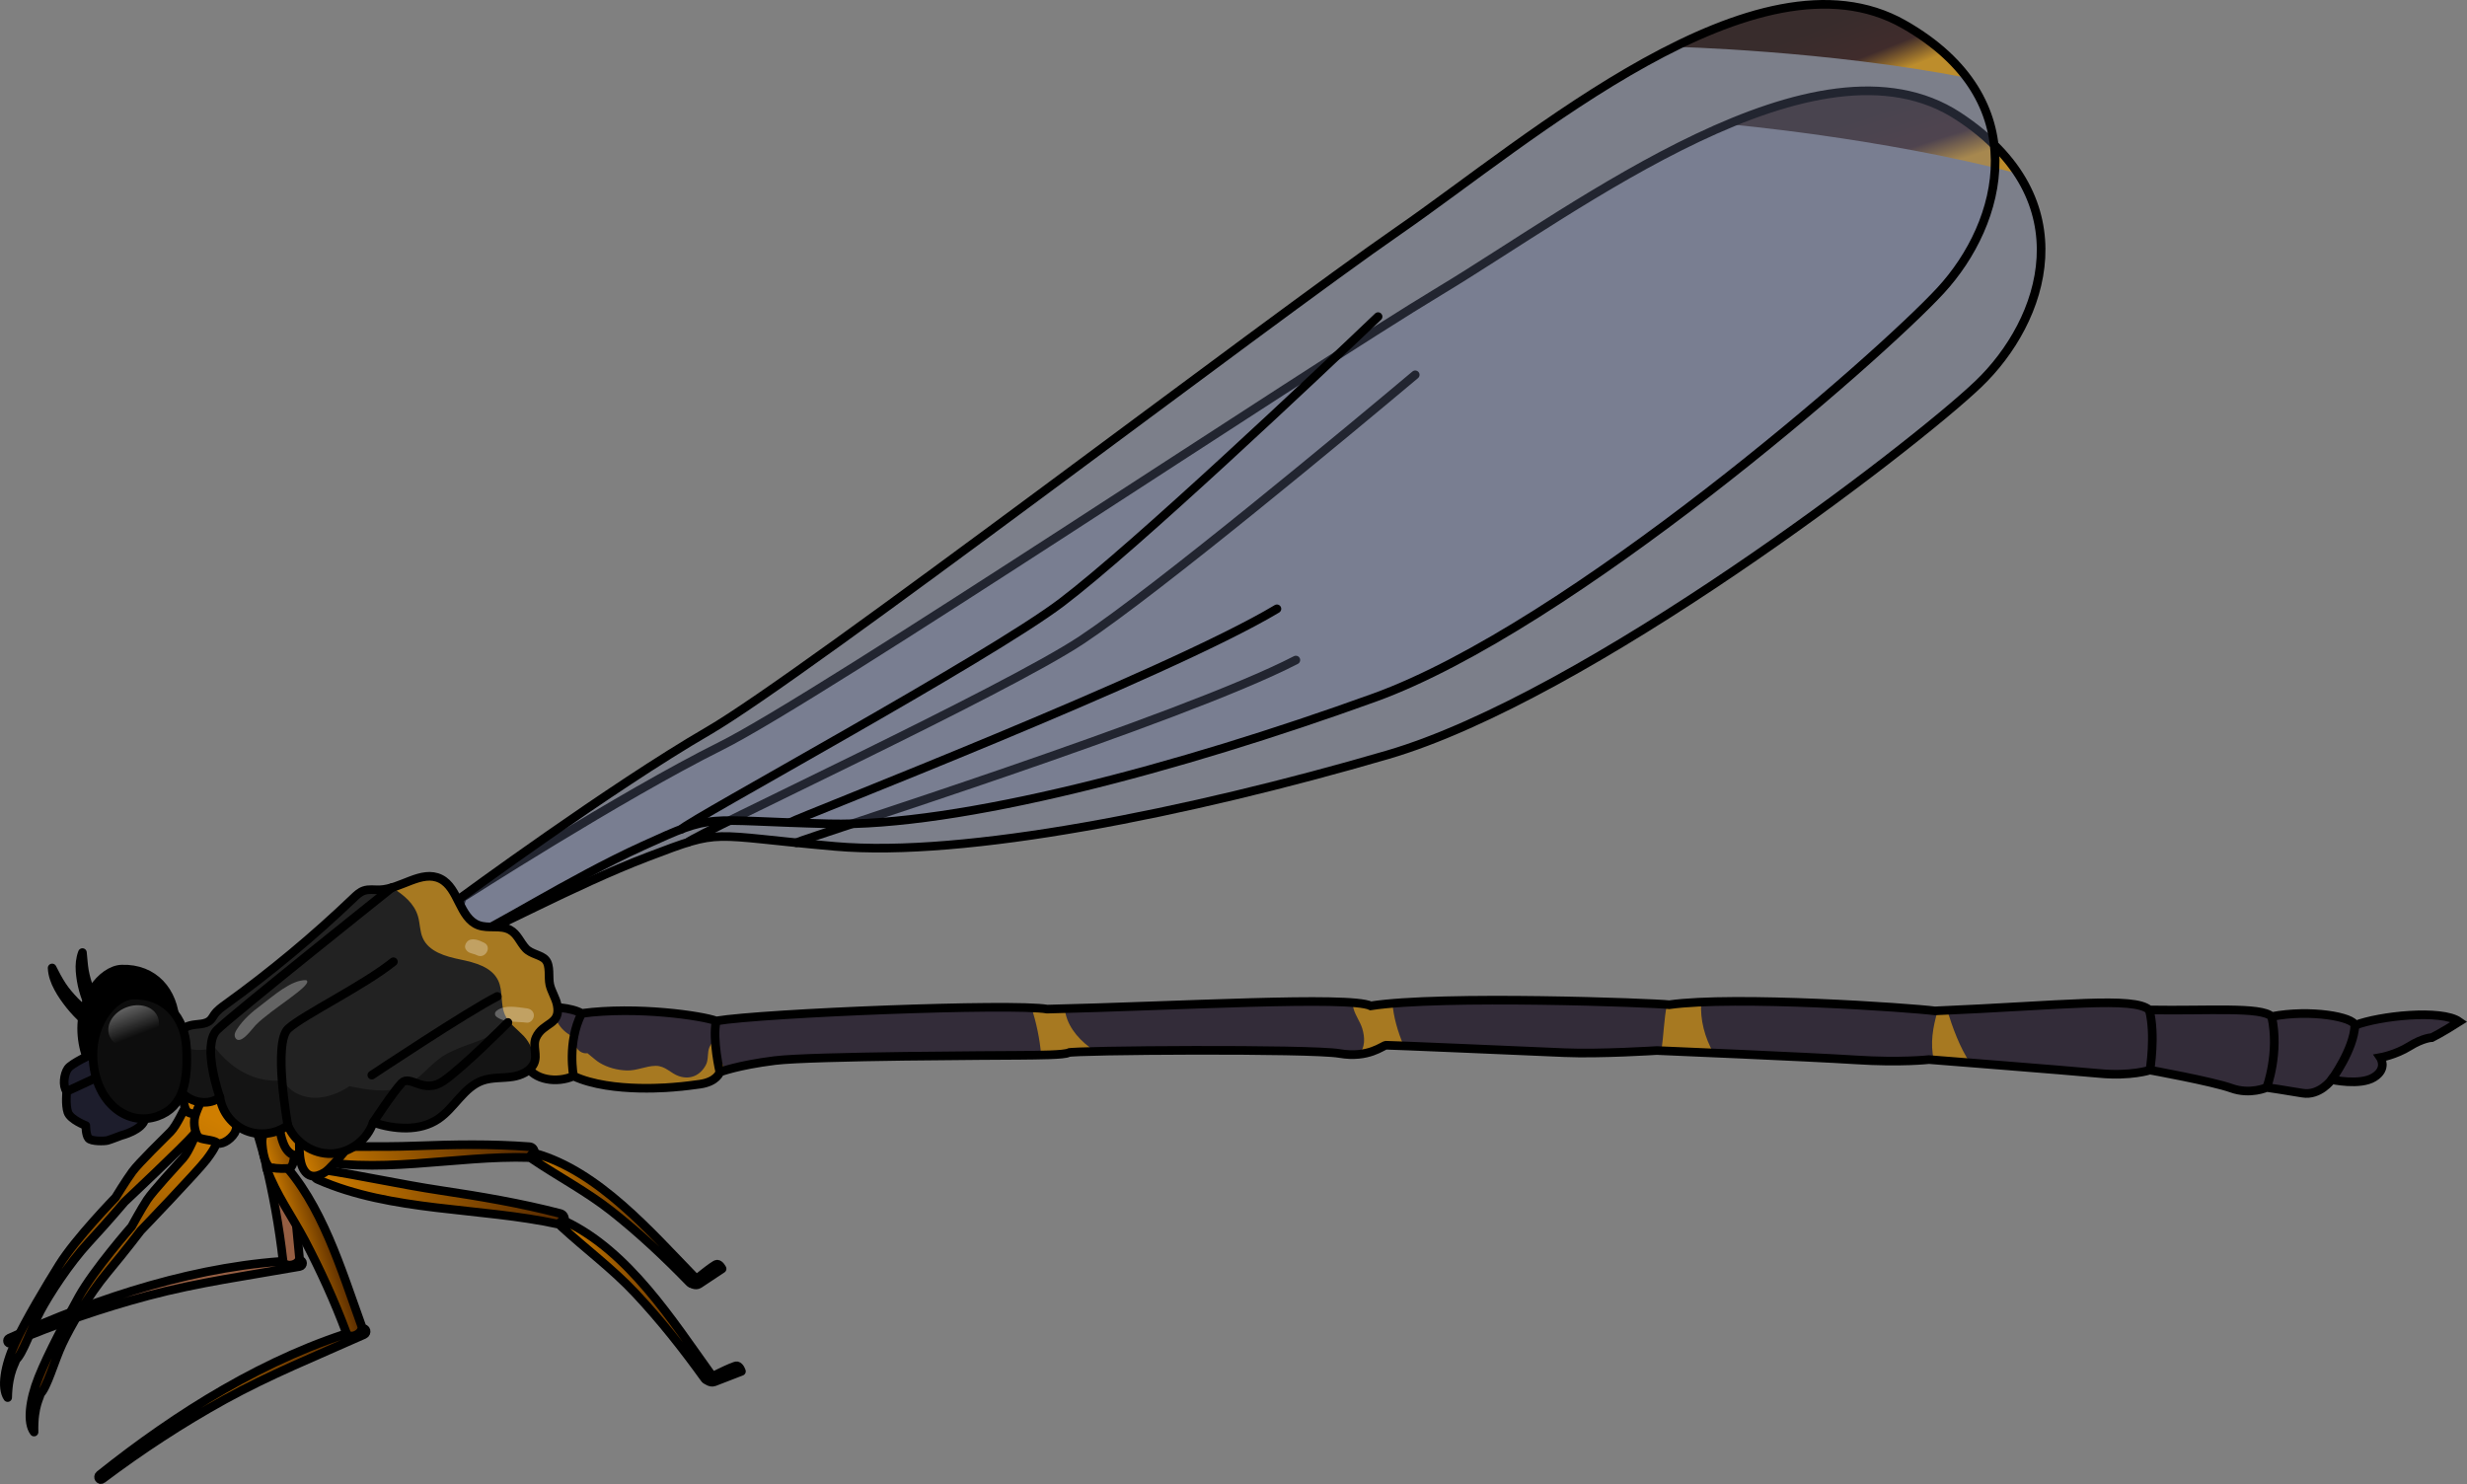 <?xml version="1.0" encoding="utf-8"?>
<!-- Generator: Adobe Illustrator 22.0.0, SVG Export Plug-In . SVG Version: 6.00 Build 0)  -->
<svg version="1.1" id="Layer_1" xmlns="http://www.w3.org/2000/svg" xmlns:xlink="http://www.w3.org/1999/xlink" x="0px" y="0px"
	 width="285.308px" height="171.639px" viewBox="0 0 285.308 171.639" enable-background="new 0 0 285.308 171.639"
	 xml:space="preserve">
<rect x="0" y="0" width="285.308" height="171.639" fill="#808080" stroke="none"/>
<g>
	<g>
		<path fill="#955E43" stroke="#000000" stroke-linecap="round" stroke-linejoin="round" stroke-miterlimit="10" d="M34.639,145.776
			c-11.488,0.43-23.219,4.275-33.592,9.013c-0.332,0.151-0.17,0.698,0.177,0.551c5.192-2.193,10.517-4.043,15.966-5.489
			c5.764-1.529,11.62-2.328,17.478-3.368C35.102,146.406,35.11,145.758,34.639,145.776z"/>
		<path fill="#955E43" stroke="#000000" stroke-linecap="round" stroke-linejoin="round" stroke-miterlimit="10" d="M34.626,145.4
			c0.099,0.967-1.793,1.324-1.902,0.361c-0.438-3.883-1.144-7.71-2.054-11.464c-0.735-3.037-1.935-5.976-2.267-9.125
			c-0.092-0.876,1.426-1.206,1.806-0.541C33.602,130.564,33.931,138.578,34.626,145.4z"/>
		<path fill="#955E43" stroke="#000000" stroke-linecap="round" stroke-linejoin="round" stroke-miterlimit="10" d="M32.434,120.081
			c-1.415-0.288-3.449,0.365-3.792,1.91c-0.176,0.794,0.541,3.232,1.563,3.27c0.164,0.134,0.381,0.208,0.636,0.157
			c0.432-0.085,0.765-0.351,0.956-0.715c0.441-0.186,0.851-0.528,1.125-0.832C33.921,122.764,34.346,120.47,32.434,120.081z"/>
	</g>
	<g>
		
			<linearGradient id="SVGID_1_" gradientUnits="userSpaceOnUse" x1="41.89" y1="375.396" x2="76.369" y2="375.396" gradientTransform="matrix(0.959 -0.284 0.284 0.959 -136.534 -180.712)">
			<stop  offset="0" style="stop-color:#CF7E00"/>
			<stop  offset="1" style="stop-color:#542800"/>
		</linearGradient>
		<path fill="url(#SVGID_1_)" stroke="#000000" stroke-linecap="round" stroke-linejoin="round" stroke-miterlimit="10" d="
			M41.908,153.679c-11.039,3.211-21.483,9.792-30.392,16.91c-0.285,0.228,0.005,0.718,0.306,0.491
			c4.503-3.39,9.218-6.479,14.153-9.206c5.22-2.885,10.705-5.083,16.135-7.517C42.511,154.178,42.361,153.548,41.908,153.679z"/>
		
			<linearGradient id="SVGID_2_" gradientUnits="userSpaceOnUse" x1="70.676" y1="360.724" x2="76.033" y2="360.724" gradientTransform="matrix(0.959 -0.284 0.284 0.959 -136.534 -180.712)">
			<stop  offset="0" style="stop-color:#CF7E00"/>
			<stop  offset="1" style="stop-color:#542800"/>
		</linearGradient>
		<path fill="url(#SVGID_2_)" stroke="#000000" stroke-linecap="round" stroke-linejoin="round" stroke-miterlimit="10" d="
			M41.805,153.318c0.331,0.914-1.417,1.72-1.757,0.813c-1.369-3.66-2.985-7.201-4.779-10.621c-1.452-2.767-3.33-5.326-4.417-8.3
			c-0.302-0.827,1.09-1.517,1.62-0.964C37.204,139.176,39.472,146.87,41.805,153.318z"/>
		
			<linearGradient id="SVGID_3_" gradientUnits="userSpaceOnUse" x1="70.792" y1="348.284" x2="76.187" y2="348.284" gradientTransform="matrix(0.959 -0.284 0.284 0.959 -136.534 -180.712)">
			<stop  offset="0" style="stop-color:#CF7E00"/>
			<stop  offset="1" style="stop-color:#542800"/>
		</linearGradient>
		<path fill="url(#SVGID_3_)" stroke="#000000" stroke-linecap="round" stroke-linejoin="round" stroke-miterlimit="10" d="
			M33.523,129.292c-1.443,0.065-3.257,1.193-3.214,2.775c0.022,0.813,0.311,3.215,1.311,3.003c0.191,0.09,1.641,0.134,1.875,0.023
			c0.398-0.188,0.436-0.764,0.533-1.163c0.383-0.287,0.697-0.719,0.889-1.081C35.617,131.533,35.472,129.204,33.523,129.292z"/>
	</g>
	<g>
		<g>
			<g>
				<path fill="#332C39" d="M63.34,116.734c0.091-0.41,2.79-0.206,3.928,0.477c6.407-0.857,13.957,0.271,15.562,0.87
					c5.512-0.914,34.271-2.06,38.283-1.366c15.09-0.349,34.967-1.551,37.417-0.378c8.119-1.27,32.813-0.344,34.518-0.13
					c7.577-1.06,27.835,0.335,30.727,0.713c14.856-0.632,23.059-1.686,24.792-0.11c6.785,0.12,12.951-0.395,14.148,0.764
					c4.527-0.878,9.509,0.064,9.628,1.016c2.822-1.092,10.007-1.876,12.065-0.426c-2.003,1.274-3.155,1.845-3.155,1.845
					s-0.994,0.01-2.605,1.008c-1.611,0.998-3.365,1.302-3.365,1.302s0.872,1.285-0.739,2.283c-1.611,0.998-4.888,0.269-4.888,0.269
					s-1.383,1.908-3.389,1.561s-4.121-0.652-4.121-0.652s-1.912,0.865-4.086,0.084c-2.174-0.781-9.422-2.095-9.422-2.095
					s-2.213,0.732-5.84,0.388c-3.627-0.343-19.715-1.605-19.715-1.605s-3.225,0.374-8.473,0.034
					c-5.248-0.34-23.006-1.08-23.006-1.08s-6.575,0.423-10.637,0.248s-20.307-0.877-20.675-0.86
					c-0.368,0.017-2.027,1.533-5.371,0.955c-3.344-0.578-30.968-0.37-31.36-0.094s-3.634,0.283-5.623,0.304
					s-24.057,0.075-28.342,0.61c-4.286,0.535-6.348,1.333-6.348,1.333s-0.315,1.12-2.328,1.4c-2.013,0.28-2.748,0.315-2.748,0.315
					s-7.415,0.806-11.842-1.254c-1.921,0.84-4.554,0.486-5.485-1.275C59.916,121.428,63.34,116.734,63.34,116.734z"/>
				<path fill="#A77921" d="M82.046,121.121c-0.277,0.631-0.066,1.432-0.431,2.091c-0.657,1.189-1.795,1.684-3.074,1.266
					c-0.985-0.322-1.563-1.206-2.709-1.201c-1.139,0.005-2.188,0.581-3.369,0.534c-1.078-0.043-2.164-0.32-3.095-0.876
					c-0.388-0.232-0.715-0.538-1.064-0.819c-0.229-0.184-0.338-0.263-0.365-0.3c-0.904,0.122-1.593-0.778-1.546-1.663
					c-0.002-0.072-0.005-0.144-0.007-0.216c-1.425-0.56-2.472-2.091-2.272-3.413c-0.437,0.008-0.744,0.076-0.774,0.209
					c0,0-3.425,4.695-2.493,6.456c0.931,1.761,3.564,2.115,5.485,1.275c4.427,2.06,11.842,1.254,11.842,1.254
					s0.735-0.035,2.748-0.315c2.013-0.28,2.328-1.4,2.328-1.4s0.196-0.076,0.588-0.195c-0.477-1.151-0.805-2.313-1.017-3.493
					C82.546,120.352,82.28,120.586,82.046,121.121z"/>
				<path fill="#A77921" d="M126.046,121.158c-1.569-1.183-2.737-2.73-2.901-4.496c-0.684,0.019-1.364,0.036-2.031,0.052
					c-0.386-0.067-1.003-0.116-1.805-0.151c0.545,1.756,0.949,3.616,1.099,5.466c1.501-0.031,2.906-0.097,3.156-0.273
					c0.073-0.051,1.09-0.1,2.707-0.142C126.195,121.462,126.119,121.311,126.046,121.158z"/>
				<path fill="#A77921" d="M225.194,116.856c-0.364,0.017-0.729,0.033-1.101,0.049c-0.564,1.9-0.889,3.825-0.441,5.692
					c0.777,0.061,2.305,0.182,4.181,0.33C226.634,121.112,225.84,118.912,225.194,116.856z"/>
				<path fill="#A77921" d="M196.743,115.903c-1.411,0.062-2.671,0.159-3.694,0.302c-0.059-0.007-0.152-0.016-0.265-0.025
					c-0.365,1.768-0.367,3.572-0.661,5.347c0.974,0.041,3.253,0.137,6.034,0.259C197.154,119.98,196.608,117.975,196.743,115.903z"
					/>
				<path fill="#A77921" d="M161.041,116.05c-0.945,0.08-1.795,0.174-2.51,0.286c-0.358-0.171-1.09-0.292-2.125-0.372
					c0.028,0.23,0.066,0.456,0.123,0.674c0.214,0.817,0.76,1.498,1.011,2.304c0.316,1.017,0.374,2.289-0.43,3.006
					c1.902-0.181,2.909-1.04,3.185-1.053c0.077-0.004,0.848,0.024,2.049,0.072C161.631,119.288,161.155,117.577,161.041,116.05z"/>
				<path fill="none" stroke="#000000" stroke-miterlimit="10" d="M63.34,116.734c0.091-0.41,2.79-0.206,3.928,0.477
					c6.407-0.857,13.957,0.271,15.562,0.87c5.512-0.914,34.271-2.06,38.283-1.366c15.09-0.349,34.967-1.551,37.417-0.378
					c8.119-1.27,32.813-0.344,34.518-0.13c7.577-1.06,27.835,0.335,30.727,0.713c14.856-0.632,23.059-1.686,24.792-0.11
					c6.785,0.12,12.951-0.395,14.148,0.764c4.527-0.878,9.509,0.064,9.628,1.016c2.822-1.092,10.007-1.876,12.065-0.426
					c-2.003,1.274-3.155,1.845-3.155,1.845s-0.994,0.01-2.605,1.008c-1.611,0.998-3.365,1.302-3.365,1.302s0.872,1.285-0.739,2.283
					c-1.611,0.998-4.888,0.269-4.888,0.269s-1.383,1.908-3.389,1.561s-4.121-0.652-4.121-0.652s-1.912,0.865-4.086,0.084
					c-2.174-0.781-9.422-2.095-9.422-2.095s-2.213,0.732-5.84,0.388c-3.627-0.343-19.715-1.605-19.715-1.605
					s-3.225,0.374-8.473,0.034c-5.248-0.34-23.006-1.08-23.006-1.08s-6.575,0.423-10.637,0.248s-20.307-0.877-20.675-0.86
					c-0.368,0.017-2.027,1.533-5.371,0.955c-3.344-0.578-30.968-0.37-31.36-0.094s-3.634,0.283-5.623,0.304
					s-24.057,0.075-28.342,0.61c-4.286,0.535-6.348,1.333-6.348,1.333s-0.315,1.12-2.328,1.4c-2.013,0.28-2.748,0.315-2.748,0.315
					s-7.415,0.806-11.842-1.254c-1.921,0.84-4.554,0.486-5.485-1.275C59.916,121.428,63.34,116.734,63.34,116.734z"/>
				<path fill="none" stroke="#000000" stroke-miterlimit="10" d="M83.251,124.004c0,0-0.89-3.737-0.421-5.924"/>
				<path fill="none" stroke="#000000" stroke-miterlimit="10" d="M248.641,123.77c0,0,0.672-4.066-0.073-6.96"/>
				<path fill="none" stroke="#000000" stroke-miterlimit="10" d="M262.149,125.781c0,0,1.497-4.024,0.568-8.207"/>
				<path fill="none" stroke="#000000" stroke-miterlimit="10" d="M269.659,124.871c0,0,2.556-3.479,2.686-6.281"/>
				<path fill="none" stroke="#000000" stroke-miterlimit="10" d="M66.332,124.465c0,0-0.772-3.881,0.936-7.255"/>
			</g>
			<g>
				<path opacity="0.3" fill="#717EA0" d="M53.469,103.81c0,0,18.308-11.758,29.857-17.507c11.548-5.749,67.48-43.198,83.296-52.717
					s43.514-30.864,59.865-20.141c14.721,9.653,9.962,23.668,2.298,30.985c-7.664,7.318-45.239,36.14-68.335,42.877
					c-23.096,6.737-48.949,11.898-63.859,10.588c-14.91-1.31-12.91-2.131-21.647,1.196s-18.816,8.961-20.122,8.997
					C52.299,106.063,53.469,103.81,53.469,103.81z"/>
				
					<linearGradient id="SVGID_4_" gradientUnits="userSpaceOnUse" x1="150.561" y1="-41.806" x2="155.84" y2="-28.54" gradientTransform="matrix(0.998 0.063 -0.063 0.998 61.906 43.898)">
					<stop  offset="0.142" style="stop-color:#382C2C"/>
					<stop  offset="0.495" style="stop-color:#402C2C"/>
					<stop  offset="0.711" style="stop-color:#BD8D2C"/>
				</linearGradient>
				<path fill="url(#SVGID_4_)" d="M233.378,20.075c-1.528-2.336-3.767-4.581-6.89-6.63c-7.303-4.789-16.871-3.174-26.631,0.921
					C199.857,14.366,217.427,15.898,233.378,20.075z"/>
				<path fill="none" stroke="#000000" stroke-linecap="round" stroke-linejoin="round" stroke-miterlimit="10" d="M53.469,103.81
					c0,0,18.308-11.758,29.857-17.507c11.548-5.749,67.48-43.198,83.296-52.717s43.514-30.864,59.865-20.141
					c14.721,9.653,9.962,23.668,2.298,30.985c-7.664,7.318-45.239,36.14-68.335,42.877c-23.096,6.737-48.949,11.898-63.859,10.588
					c-14.91-1.31-12.91-2.131-21.647,1.196s-18.816,8.961-20.122,8.997C52.299,106.063,53.469,103.81,53.469,103.81z"/>
				<path fill="none" stroke="#000000" stroke-linecap="round" stroke-linejoin="round" stroke-miterlimit="10" d="M79.544,97.43
					c1.085-1.014,36.627-17.496,45.532-23.405c8.904-5.91,31.265-24.515,38.594-30.675"/>
				<path fill="none" stroke="#000000" stroke-linecap="round" stroke-linejoin="round" stroke-miterlimit="10" d="M92.095,97.47
					c1.241-0.616,44.546-14.287,57.77-21.128"/>
			</g>
			
				<linearGradient id="SVGID_5_" gradientUnits="userSpaceOnUse" x1="63.544" y1="323.476" x2="34.11" y2="348.137" gradientTransform="matrix(0.95 -0.312 0.312 0.95 -138.809 -161.436)">
				<stop  offset="0" style="stop-color:#CF7E00"/>
				<stop  offset="1" style="stop-color:#542800"/>
			</linearGradient>
			<path fill="url(#SVGID_5_)" stroke="#000000" stroke-linecap="round" stroke-linejoin="round" stroke-miterlimit="10" d="
				M21.417,128.171c-0.168,0.096-0.932,1.957-1.695,2.734s-3.645,3.567-4.402,4.6c-0.757,1.033-1.953,2.993-1.953,2.993
				s-4.625,4.755-6.52,7.807c-1.511,2.435-3.867,6.345-5.101,9.023c-1.234,2.678-1.609,5.231-0.86,6.316
				c0.071-3.118,1.004-4.091,0.923-4.339c0.838-0.668,1.851-3.782,2.87-5.685s3.269-5.424,5.609-7.957
				c2.34-2.533,4.113-4.644,4.113-4.644s6.859-6.449,8.017-7.809c1.159-1.361,1.282-1.911,1.282-1.911
				S22.876,127.339,21.417,128.171z"/>
			
				<linearGradient id="SVGID_6_" gradientUnits="userSpaceOnUse" x1="48.403" y1="362.635" x2="18.969" y2="387.296" gradientTransform="matrix(0.933 -0.361 0.361 0.933 -152.177 -191.833)">
				<stop  offset="0" style="stop-color:#CF7E00"/>
				<stop  offset="1" style="stop-color:#542800"/>
			</linearGradient>
			<path fill="url(#SVGID_6_)" stroke="#000000" stroke-linecap="round" stroke-linejoin="round" stroke-miterlimit="10" d="
				M22.723,131.147c-0.162,0.104-0.83,2.002-1.552,2.818c-0.722,0.816-3.457,3.749-4.16,4.82c-0.703,1.07-1.797,3.09-1.797,3.09
				s-4.375,4.986-6.111,8.132c-1.384,2.509-3.536,6.535-4.631,9.273c-1.095,2.738-1.338,5.306-0.535,6.352
				c-0.089-3.118,0.793-4.138,0.699-4.381c0.803-0.71,1.654-3.872,2.574-5.825c0.92-1.952,2.986-5.585,5.193-8.235
				s3.869-4.849,3.869-4.849s6.518-6.792,7.605-8.211c1.087-1.418,1.182-1.974,1.182-1.974S24.137,130.241,22.723,131.147z"/>
			<path stroke="#000000" stroke-linecap="round" stroke-linejoin="round" stroke-miterlimit="10" d="M14.071,112.09
				c-2.228,0.073-5.141,3.45-4.545,8.108c0.596,4.658,4.124,7.037,7.366,5.911c3.104-1.078,3.554-4.168,3.375-7.908
				C20.1,114.709,17.832,111.967,14.071,112.09z"/>
			
				<linearGradient id="SVGID_7_" gradientUnits="userSpaceOnUse" x1="64.376" y1="324.469" x2="34.942" y2="349.13" gradientTransform="matrix(0.95 -0.312 0.312 0.95 -138.809 -161.436)">
				<stop  offset="0" style="stop-color:#CF7E00"/>
				<stop  offset="1" style="stop-color:#542800"/>
			</linearGradient>
			<path fill="url(#SVGID_7_)" stroke="#000000" stroke-linecap="round" stroke-linejoin="round" stroke-miterlimit="10" d="
				M22.924,123.013c0,0-1.256,2.137-1.565,3.101c-0.31,0.964-0.02,2.083,0.249,2.425c0.269,0.342,1.74,0.407,2.092,0.761
				c0.352,0.354,1.53-0.112,2.134-1.016c0.604-0.904,0.398-4.267,0.398-4.267L22.924,123.013z"/>
			<g>
				
					<linearGradient id="SVGID_8_" gradientUnits="userSpaceOnUse" x1="35.904" y1="509.702" x2="59.388" y2="509.702" gradientTransform="matrix(0.851 -0.525 0.525 0.851 -260.171 -275.375)">
					<stop  offset="0" style="stop-color:#CF7E00"/>
					<stop  offset="1" style="stop-color:#542800"/>
				</linearGradient>
				<path fill="url(#SVGID_8_)" stroke="#000000" stroke-linecap="round" stroke-linejoin="round" stroke-miterlimit="10" d="
					M34.882,133.881c8.484,2.162,17.76-0.285,26.381,0.004c0.762,0.026,0.711-1.201-0.028-1.257
					c-4.388-0.331-8.745-0.255-13.138-0.088c-4.366,0.165-8.74-0.025-13.098,0.146C34.362,132.711,34.252,133.72,34.882,133.881z"/>
				
					<linearGradient id="SVGID_9_" gradientUnits="userSpaceOnUse" x1="58.62" y1="528.169" x2="67.499" y2="528.169" gradientTransform="matrix(0.851 -0.525 0.525 0.851 -260.171 -275.375)">
					<stop  offset="0" style="stop-color:#CF7E00"/>
					<stop  offset="1" style="stop-color:#542800"/>
				</linearGradient>
				<path fill="url(#SVGID_9_)" stroke="#000000" stroke-linecap="round" stroke-linejoin="round" stroke-miterlimit="10" d="
					M80.395,147.778c0.412,0.424-0.259,0.956-0.67,0.534c-2.826-2.905-5.779-5.687-8.965-8.203
					c-2.923-2.309-6.146-3.985-9.209-6.057c-0.396-0.268-0.062-0.762,0.334-0.65C69.206,135.459,75.24,142.479,80.395,147.778z"/>
				<path fill="none" stroke="#000000" stroke-linecap="round" stroke-linejoin="round" stroke-miterlimit="10" d="M79.932,148.442
					c0,0,0.527,0.333,0.909,0.079c0.382-0.254,2.668-1.77,2.668-1.77s-0.248-0.525-0.576-0.538
					C82.605,146.201,79.932,148.442,79.932,148.442z"/>
				
					<linearGradient id="SVGID_10_" gradientUnits="userSpaceOnUse" x1="35.068" y1="500.117" x2="42.593" y2="500.117" gradientTransform="matrix(0.851 -0.525 0.525 0.851 -260.171 -275.375)">
					<stop  offset="0" style="stop-color:#CF7E00"/>
					<stop  offset="1" style="stop-color:#542800"/>
				</linearGradient>
				<path fill="url(#SVGID_10_)" stroke="#000000" stroke-linecap="round" stroke-linejoin="round" stroke-miterlimit="10" d="
					M32.334,128.588c-0.402,0.005,0.013,3.129,0.725,4.226c0.711,1.097,1.571,0.983,2.444,0.132s3.048-5.56,3.048-5.56
					L32.334,128.588z"/>
			</g>
			
				<linearGradient id="SVGID_11_" gradientUnits="userSpaceOnUse" x1="49.235" y1="363.628" x2="19.801" y2="388.289" gradientTransform="matrix(0.933 -0.361 0.361 0.933 -152.177 -191.833)">
				<stop  offset="0" style="stop-color:#CF7E00"/>
				<stop  offset="1" style="stop-color:#542800"/>
			</linearGradient>
			<path fill="url(#SVGID_11_)" stroke="#000000" stroke-linecap="round" stroke-linejoin="round" stroke-miterlimit="10" d="
				M23.962,125.919c0,0-1.144,2.199-1.404,3.177c-0.26,0.978,0.087,2.081,0.374,2.409c0.287,0.328,1.759,0.317,2.128,0.653
				c0.369,0.336,1.523-0.19,2.079-1.124c0.556-0.934,0.179-4.281,0.179-4.281L23.962,125.919z"/>
			<path fill="#1D1D2C" stroke="#000000" stroke-linecap="round" stroke-linejoin="round" stroke-miterlimit="10" d="
				M10.749,121.857c0,0-2.474,1.115-2.907,1.748c-0.432,0.633-0.631,1.979-0.125,2.63s3.155,0.172,3.548-0.019
				s1.176-0.878,1.176-0.878l-1.392-3.598"/>
			<path fill="#1D1D2C" stroke="#000000" stroke-linecap="round" stroke-linejoin="round" stroke-miterlimit="10" d="M7.717,126.236
				c0,0-0.164,1.545,0.127,2.406c0.291,0.861,2.079,1.543,2.079,1.543s-0.004,1.083,0.314,1.467c0.318,0.385,1.85,0.342,2.185,0.255
				c0.335-0.087,1.587-0.572,1.587-0.572s2.507-0.623,2.756-1.952c0.249-1.328-1.199-4.196-1.199-4.196l-2.933-1.235L7.717,126.236z
				"/>
			<g>
				
					<linearGradient id="SVGID_12_" gradientUnits="userSpaceOnUse" x1="57.516" y1="381.275" x2="82.731" y2="381.275" gradientTransform="matrix(0.933 -0.361 0.361 0.933 -152.177 -191.833)">
					<stop  offset="0" style="stop-color:#CF7E00"/>
					<stop  offset="1" style="stop-color:#542800"/>
				</linearGradient>
				<path fill="url(#SVGID_12_)" stroke="#000000" stroke-linecap="round" stroke-linejoin="round" stroke-miterlimit="10" d="
					M36.711,136.404c8.571,3.793,18.82,3.21,27.879,5.188c0.801,0.175,0.971-1.041,0.2-1.241c-4.577-1.188-9.196-1.969-13.868-2.669
					c-4.644-0.695-9.232-1.743-13.869-2.43C36.376,135.152,36.075,136.123,36.711,136.404z"/>
				
					<linearGradient id="SVGID_13_" gradientUnits="userSpaceOnUse" x1="81.945" y1="400.638" x2="92.037" y2="400.638" gradientTransform="matrix(0.933 -0.361 0.361 0.933 -152.177 -191.833)">
					<stop  offset="0" style="stop-color:#CF7E00"/>
					<stop  offset="1" style="stop-color:#542800"/>
				</linearGradient>
				<path fill="url(#SVGID_13_)" stroke="#000000" stroke-linecap="round" stroke-linejoin="round" stroke-miterlimit="10" d="
					M82.268,159.012c0.358,0.497-0.449,0.889-0.806,0.393c-2.456-3.412-5.068-6.727-7.974-9.826
					c-2.667-2.845-5.766-5.126-8.625-7.765c-0.369-0.341,0.074-0.761,0.472-0.574C72.696,144.702,77.789,152.79,82.268,159.012z"/>
				<path fill="none" stroke="#000000" stroke-linecap="round" stroke-linejoin="round" stroke-miterlimit="10" d="M81.657,159.574
					c0,0,0.496,0.431,0.947,0.256c0.45-0.174,3.143-1.216,3.143-1.216s-0.166-0.565-0.511-0.642
					C84.891,157.896,81.657,159.574,81.657,159.574z"/>
				
					<linearGradient id="SVGID_14_" gradientUnits="userSpaceOnUse" x1="56.582" y1="371.119" x2="64.459" y2="371.119" gradientTransform="matrix(0.933 -0.361 0.361 0.933 -152.177 -191.833)">
					<stop  offset="0" style="stop-color:#CF7E00"/>
					<stop  offset="1" style="stop-color:#542800"/>
				</linearGradient>
				<path fill="url(#SVGID_14_)" stroke="#000000" stroke-linecap="round" stroke-linejoin="round" stroke-miterlimit="10" d="
					M34.986,130.701c-0.426-0.074-0.558,3.079-0.007,4.298c0.551,1.218,1.48,1.276,2.559,0.61c1.078-0.666,4.238-4.867,4.238-4.867
					L34.986,130.701z"/>
			</g>
			<g>
				<path opacity="0.3" fill="#717EA0" d="M53.202,103.904c0,0,17.531-12.888,28.695-19.353
					c11.163-6.465,64.625-47.364,79.81-57.859c15.185-10.496,41.483-33.544,58.477-23.873c15.3,8.707,11.433,22.993,4.246,30.779
					c-7.188,7.786-42.872,38.918-65.498,47.096s-48.102,14.959-63.065,14.59c-14.963-0.368-13.019-1.313-21.529,2.558
					c-8.51,3.871-18.214,10.128-19.516,10.247C52.176,106.226,53.202,103.904,53.202,103.904z"/>
				<linearGradient id="SVGID_15_" gradientUnits="userSpaceOnUse" x1="208.409" y1="1.773" x2="213.688" y2="15.04">
					<stop  offset="0.142" style="stop-color:#382C2C"/>
					<stop  offset="0.495" style="stop-color:#402C2C"/>
					<stop  offset="0.711" style="stop-color:#BD8D2C"/>
				</linearGradient>
				<path fill="url(#SVGID_15_)" d="M227.478,9.001c-1.672-2.235-4.048-4.335-7.294-6.182c-7.591-4.32-17.037-2.104-26.52,2.596
					C193.664,5.415,211.296,5.838,227.478,9.001z"/>
				<path fill="none" stroke="#000000" stroke-linecap="round" stroke-linejoin="round" stroke-miterlimit="10" d="M53.202,103.904
					c0,0,17.531-12.888,28.695-19.353c11.163-6.465,64.625-47.364,79.81-57.859c15.185-10.496,41.483-33.544,58.477-23.873
					c15.3,8.707,11.433,22.993,4.246,30.779c-7.188,7.786-42.872,38.918-65.498,47.096s-48.102,14.959-63.065,14.59
					c-14.963-0.368-13.019-1.313-21.529,2.558c-8.51,3.871-18.214,10.128-19.516,10.247
					C52.176,106.226,53.202,103.904,53.202,103.904z"/>
				<path fill="none" stroke="#000000" stroke-linecap="round" stroke-linejoin="round" stroke-miterlimit="10" d="M78.823,95.893
					c1.019-1.081,35.452-19.769,43.967-26.227c8.514-6.459,29.659-26.436,36.585-33.045"/>
				<path fill="none" stroke="#000000" stroke-linecap="round" stroke-linejoin="round" stroke-miterlimit="10" d="M91.352,95.143
					c1.199-0.693,43.557-17.065,56.324-24.726"/>
			</g>
			<path fill="#222222" d="M58.95,107.538c-1.085-0.58-2.469-0.1-3.622-0.531c-2.212-0.826-2.268-4.306-4.381-5.359
				c-2.191-1.091-4.598,1.192-7.045,1.268c-0.614,0.019-1.25-0.102-1.829,0.1c-0.468,0.163-0.84,0.518-1.198,0.86
				c-4.632,4.434-9.573,8.544-14.775,12.291c-0.482,0.347-0.977,0.702-1.317,1.189c-0.143,0.205-0.257,0.432-0.433,0.61
				c-0.577,0.586-1.537,0.435-2.334,0.638c-1.685,0.428-2.469,2.441-2.389,4.177c0.067,1.466,0.608,2.97,1.739,3.904
				c1.131,0.934,2.911,1.138,4.064,0.23c0.245,1.688,1.431,3.208,3.009,3.856c1.578,0.648,3.489,0.402,4.851-0.625
				c0.799,1.981,2.908,3.355,5.044,3.286c2.136-0.069,4.151-1.577,4.82-3.606c2.476,0.816,5.377,1.053,7.535-0.409
				c1.882-1.275,2.956-3.677,5.099-4.435c1.12-0.396,2.351-0.266,3.524-0.452c0.929-0.148,2.009-0.617,2.432-1.516
				c0.459-0.976-0.194-2.022,0.242-3c0.805-1.806,2.937-1.429,2.448-3.798c-0.165-0.8-0.667-1.525-0.85-2.332
				c-0.194-0.859,0.103-2.182-0.486-2.864c-0.507-0.587-1.657-0.642-2.298-1.328C60.143,108.986,59.849,108.018,58.95,107.538z"/>
			<path opacity="0.4" d="M63.512,113.212c-0.717,0.923-1.538,1.702-2.441,2.376c-0.932,1.237-1.788,2.552-3.099,3.473
				c-1.993,1.4-4.454,1.75-6.504,2.942c-1.813,1.055-2.918,2.997-4.982,3.739c-1.992,0.716-4.06,0.278-6.077-0.113
				c-2.342,1.607-5.58,2.088-7.524-0.37c-0.079-0.1-0.124-0.205-0.177-0.308c-0.712,0.076-1.45,0.051-2.179-0.082
				c-2.307-0.42-4.239-1.862-5.653-3.682c-1.853,0.481-3.728,0.306-4.768-0.861c-0.355,0.749-0.518,1.631-0.48,2.454
				c0.067,1.466,0.608,2.97,1.739,3.904c1.131,0.934,2.911,1.138,4.064,0.23c0.245,1.688,1.431,3.208,3.009,3.856
				c1.578,0.648,3.489,0.402,4.851-0.625c0.799,1.981,2.908,3.355,5.044,3.286c2.136-0.069,4.151-1.577,4.82-3.606
				c2.476,0.816,5.377,1.053,7.535-0.409c1.882-1.275,2.956-3.677,5.099-4.435c1.12-0.396,2.351-0.266,3.524-0.452
				c0.929-0.148,2.009-0.617,2.432-1.516c0.459-0.976-0.194-2.022,0.242-3c0.805-1.806,2.937-1.429,2.448-3.798
				c-0.165-0.8-0.667-1.525-0.85-2.332C63.539,113.681,63.521,113.452,63.512,113.212z"/>
			<path fill="#A77921" d="M64.435,116.215c-0.165-0.8-0.667-1.525-0.85-2.332c-0.194-0.859,0.103-2.182-0.486-2.864
				c-0.507-0.587-1.657-0.642-2.298-1.328c-0.657-0.704-0.951-1.672-1.85-2.152c-1.085-0.58-2.469-0.1-3.622-0.531
				c-2.212-0.826-2.268-4.306-4.381-5.359c-1.763-0.878-3.666,0.427-5.617,1.011c1.347,0.827,2.57,1.832,3.005,3.307
				c0.245,0.83,0.207,1.739,0.558,2.53c0.703,1.583,2.635,2.129,4.331,2.478c1.696,0.349,3.628,0.856,4.381,2.416
				c0.596,1.235,0.234,2.763,0.804,4.011c0.449,0.983,1.396,1.625,2.142,2.408c0.746,0.783,1.322,1.964,0.815,2.92l0.38,0.285
				c0,0,0,0,0,0c0.459-0.976-0.194-2.022,0.242-3C62.791,118.207,64.924,118.585,64.435,116.215z"/>
			<path opacity="0.3" fill="#FFFFFF" d="M60.914,116.626c-1.09-0.135-2.52-0.451-3.468,0.268c-0.266,0.202-0.272,0.528,0,0.729
				c0.928,0.686,2.371,0.516,3.468,0.66c0.447,0.059,0.824-0.423,0.828-0.828C61.747,116.961,61.356,116.681,60.914,116.626z"/>
			<path opacity="0.3" fill="#FFFFFF" d="M55.996,109.04c-0.568-0.292-1.529-0.693-2.017-0.069
				c-0.191,0.245-0.275,0.546-0.107,0.833c0.297,0.508,0.814,0.44,1.281,0.679C56.108,110.975,56.954,109.532,55.996,109.04z"/>
			<path opacity="0.3" fill="#FFFFFF" d="M30.191,116.262c-1.058,0.788-2.072,1.661-2.789,2.783
				c-0.13,0.203-0.254,0.424-0.265,0.665c-0.01,0.241,0.129,0.505,0.364,0.558c0.683,0.155,1.656-1.278,2.052-1.687
				c1.806-1.865,6.825-4.732,5.863-5.214C33.704,113.278,31.503,115.285,30.191,116.262z"/>
			<path fill="none" stroke="#000000" stroke-linecap="round" stroke-linejoin="round" stroke-miterlimit="10" d="M58.95,107.538
				c-1.085-0.58-2.469-0.1-3.622-0.531c-2.212-0.826-2.268-4.306-4.381-5.359c-2.191-1.091-4.598,1.192-7.045,1.268
				c-0.614,0.019-1.25-0.102-1.829,0.1c-0.468,0.163-0.84,0.518-1.198,0.86c-4.632,4.434-9.573,8.544-14.775,12.291
				c-0.482,0.347-0.977,0.702-1.317,1.189c-0.143,0.205-0.257,0.432-0.433,0.61c-0.577,0.586-1.537,0.435-2.334,0.638
				c-1.685,0.428-2.469,2.441-2.389,4.177c0.067,1.466,0.608,2.97,1.739,3.904c1.131,0.934,2.911,1.138,4.064,0.23
				c0.245,1.688,1.431,3.208,3.009,3.856c1.578,0.648,3.489,0.402,4.851-0.625c0.799,1.981,2.908,3.355,5.044,3.286
				c2.136-0.069,4.151-1.577,4.82-3.606c2.476,0.816,5.377,1.053,7.535-0.409c1.882-1.275,2.956-3.677,5.099-4.435
				c1.12-0.396,2.351-0.266,3.524-0.452c0.929-0.148,2.009-0.617,2.432-1.516c0.459-0.976-0.194-2.022,0.242-3
				c0.805-1.806,2.937-1.429,2.448-3.798c-0.165-0.8-0.667-1.525-0.85-2.332c-0.194-0.859,0.103-2.182-0.486-2.864
				c-0.507-0.587-1.657-0.642-2.298-1.328C60.143,108.986,59.849,108.018,58.95,107.538z"/>
			<path fill="none" stroke="#000000" stroke-linecap="round" stroke-linejoin="round" stroke-miterlimit="10" d="M11.458,118.463
				c-0.424-0.634-0.771-1.258-1.077-1.927c-0.299-0.665-0.559-1.349-0.753-2.053c-0.193-0.704-0.311-1.429-0.368-2.155
				c-0.057-0.725,0.016-1.47,0.272-2.15c0.078,0.727,0.112,1.407,0.227,2.092c0.126,0.679,0.306,1.346,0.557,1.99
				c0.25,0.643,0.533,1.272,0.866,1.876c0.33,0.598,0.69,1.208,1.082,1.733L11.458,118.463z"/>
			<path fill="none" stroke="#000000" stroke-linecap="round" stroke-linejoin="round" stroke-miterlimit="10" d="M11.4,119.49
				c-0.013,0.007,0.024,0.038-0.006,0.008l-0.099-0.089l-0.217-0.187l-0.452-0.386c-0.302-0.262-0.604-0.525-0.891-0.806
				c-0.577-0.558-1.141-1.135-1.644-1.767c-0.5-0.633-0.973-1.291-1.354-2.007c-0.382-0.71-0.675-1.49-0.707-2.299
				c0.359,0.723,0.72,1.392,1.138,2.041c0.423,0.644,0.933,1.229,1.465,1.787c0.534,0.557,1.103,1.083,1.699,1.579l0.902,0.738
				l0.463,0.365l0.239,0.19l0.125,0.104c0.044,0.035,0.144,0.143,0.2,0.22L11.4,119.49z"/>
			<path fill="#0D0D0D" stroke="#000000" stroke-linecap="round" stroke-linejoin="round" stroke-miterlimit="10" d="M15.37,115.094
				c-2.228,0.073-5.141,3.45-4.545,8.108c0.596,4.658,4.124,7.037,7.366,5.911c3.104-1.078,3.554-4.168,3.375-7.908
				C21.4,117.713,19.132,114.972,15.37,115.094z"/>
			
				<linearGradient id="SVGID_16_" gradientUnits="userSpaceOnUse" x1="44.25" y1="341.226" x2="44.25" y2="351.087" gradientTransform="matrix(0.933 -0.361 0.361 0.933 -152.177 -191.833)">
				<stop  offset="0" style="stop-color:#FFFFFF"/>
				<stop  offset="1" style="stop-color:#FFFFFF;stop-opacity:0"/>
			</linearGradient>
			<path fill="url(#SVGID_16_)" d="M18.253,117.634c0.47,1.214-0.403,2.684-1.95,3.282c-1.547,0.599-3.181,0.099-3.651-1.115
				c-0.47-1.214,0.403-2.684,1.95-3.282C16.149,115.92,17.783,116.42,18.253,117.634z"/>
		</g>
		<path fill="none" stroke="#000000" stroke-linecap="round" stroke-linejoin="round" stroke-miterlimit="10" d="M33.29,130.146
			c0,0-1.76-9.564,0.054-11.18c1.814-1.616,8.756-4.994,12.152-7.732"/>
		<path fill="none" stroke="#000000" stroke-linecap="round" stroke-linejoin="round" stroke-miterlimit="10" d="M25.431,126.916
			c0,0-2.148-6-0.327-7.79c1.822-1.79,20.225-16.467,20.225-16.467"/>
		<path fill="none" stroke="#000000" stroke-linecap="round" stroke-linejoin="round" stroke-miterlimit="10" d="M43.155,129.826
			c0,0,2.329-3.556,3.303-4.562s2.515,1.327,4.791-0.212c2.276-1.539,7.493-6.795,7.493-6.795"/>
		<path fill="none" stroke="#000000" stroke-linecap="round" stroke-linejoin="round" stroke-miterlimit="10" d="M42.999,124.349
			c0,0,11.124-7.408,14.509-9.098"/>
	</g>
</g>
</svg>
